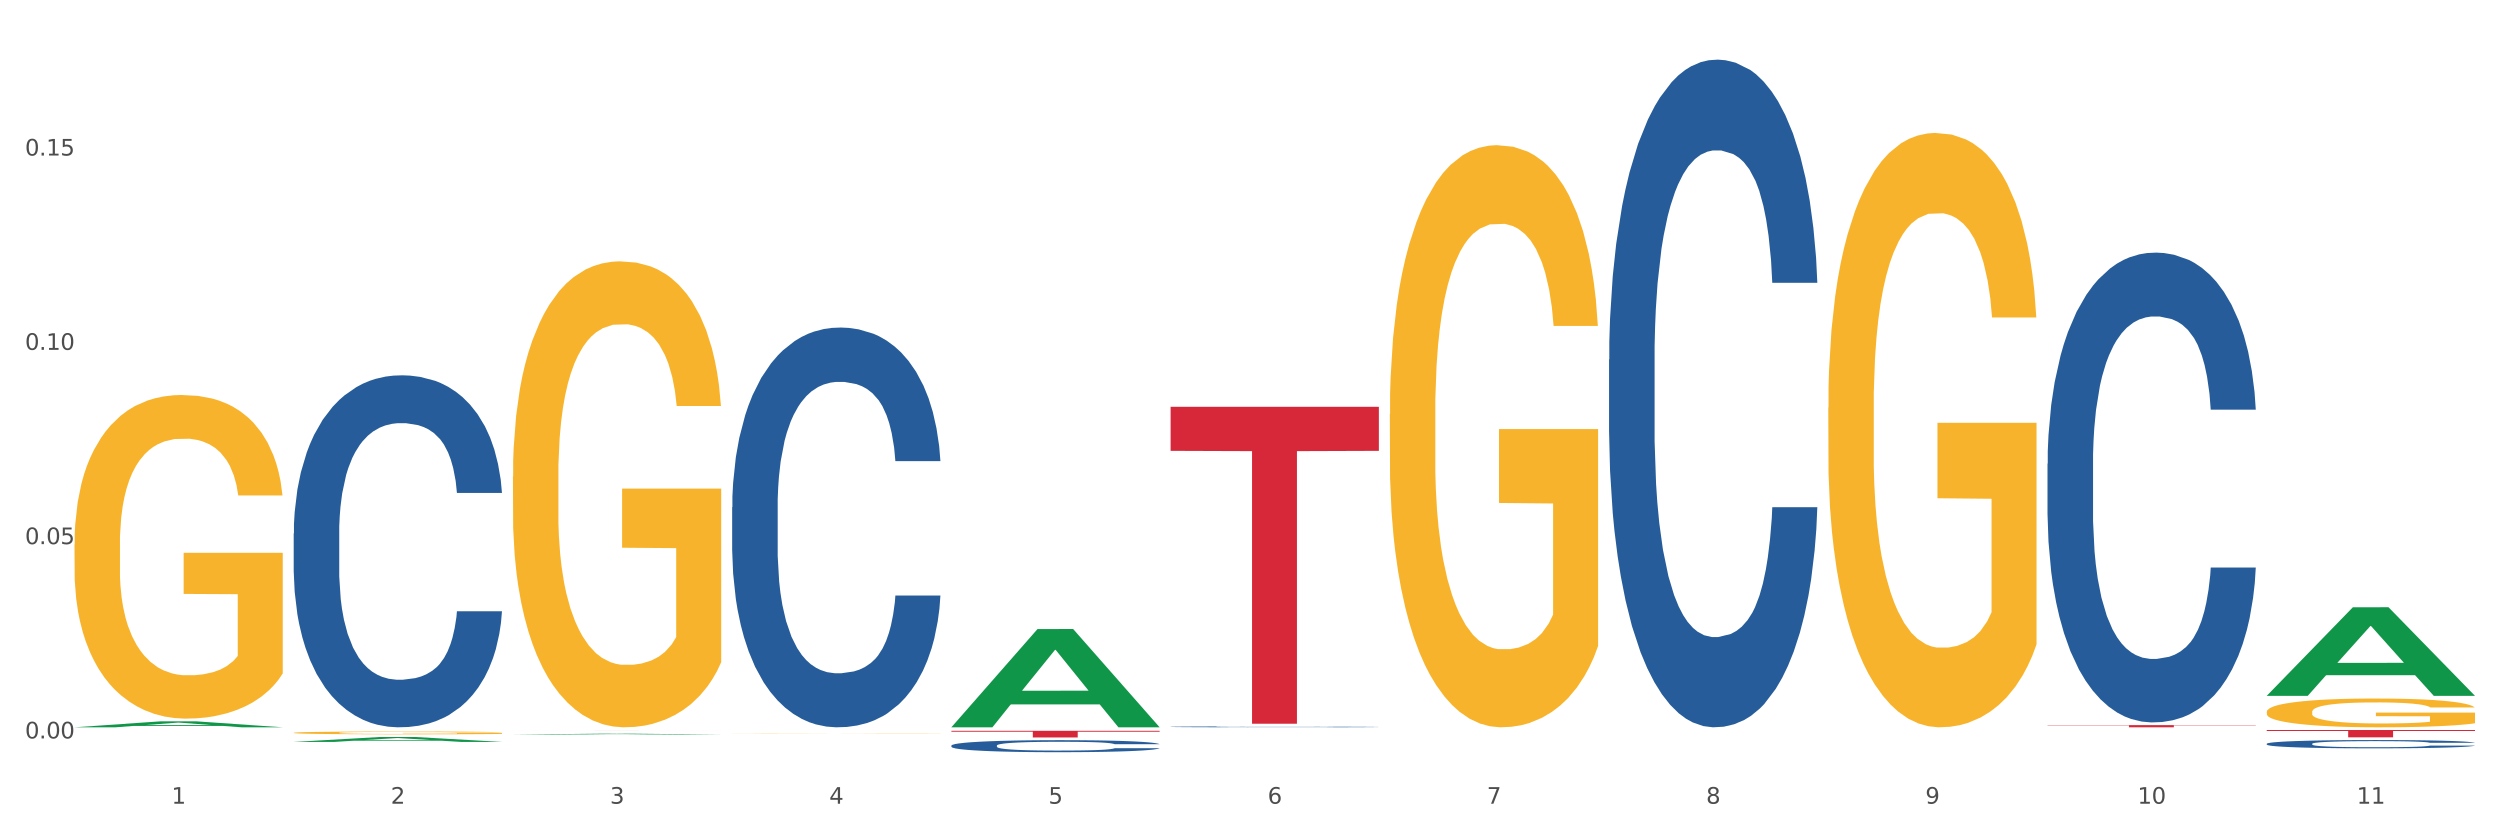 <?xml version="1.0" encoding="utf-8" standalone="no"?>
<!DOCTYPE svg PUBLIC "-//W3C//DTD SVG 1.1//EN"
  "http://www.w3.org/Graphics/SVG/1.1/DTD/svg11.dtd">
<svg xmlns:xlink="http://www.w3.org/1999/xlink" width="1080pt" height="360pt" viewBox="0 0 1080 360" xmlns="http://www.w3.org/2000/svg" version="1.1">
 <rect x="0" y="0" width="1080" height="360" fill="#333333" stroke="none"/>
 <defs>
  <style type="text/css">*{stroke-linejoin: round; stroke-linecap: butt}</style>
 </defs>
 <g id="figure_1">
  <g id="patch_1">
   <path d="M 0 360 
L 1080 360 
L 1080 0 
L 0 0 
z
" style="fill: #ffffff; stroke: #ffffff; stroke-linejoin: miter"/>
  </g>
  <g id="axes_1">
   <g id="matplotlib.axis_1">
    <g id="xtick_1">
     <g id="text_1">
      <!-- 1 -->
      <g style="fill: #4d4d4d" transform="translate(74.106 347.204) scale(0.096 -0.096)">
       <defs>
        <path id="DejaVuSans-31" d="M 794 531 
L 1825 531 
L 1825 4091 
L 703 3866 
L 703 4441 
L 1819 4666 
L 2450 4666 
L 2450 531 
L 3481 531 
L 3481 0 
L 794 0 
L 794 531 
z
" transform="scale(0.016)"/>
       </defs>
       <use xlink:href="#DejaVuSans-31"/>
      </g>
     </g>
    </g>
    <g id="xtick_2">
     <g id="text_2">
      <!-- 2 -->
      <g style="fill: #4d4d4d" transform="translate(168.812 347.204) scale(0.096 -0.096)">
       <defs>
        <path id="DejaVuSans-32" d="M 1228 531 
L 3431 531 
L 3431 0 
L 469 0 
L 469 531 
Q 828 903 1448 1529 
Q 2069 2156 2228 2338 
Q 2531 2678 2651 2914 
Q 2772 3150 2772 3378 
Q 2772 3750 2511 3984 
Q 2250 4219 1831 4219 
Q 1534 4219 1204 4116 
Q 875 4013 500 3803 
L 500 4441 
Q 881 4594 1212 4672 
Q 1544 4750 1819 4750 
Q 2544 4750 2975 4387 
Q 3406 4025 3406 3419 
Q 3406 3131 3298 2873 
Q 3191 2616 2906 2266 
Q 2828 2175 2409 1742 
Q 1991 1309 1228 531 
z
" transform="scale(0.016)"/>
       </defs>
       <use xlink:href="#DejaVuSans-32"/>
      </g>
     </g>
    </g>
    <g id="xtick_3">
     <g id="text_3">
      <!-- 3 -->
      <g style="fill: #4d4d4d" transform="translate(263.517 347.204) scale(0.096 -0.096)">
       <defs>
        <path id="DejaVuSans-33" d="M 2597 2516 
Q 3050 2419 3304 2112 
Q 3559 1806 3559 1356 
Q 3559 666 3084 287 
Q 2609 -91 1734 -91 
Q 1441 -91 1130 -33 
Q 819 25 488 141 
L 488 750 
Q 750 597 1062 519 
Q 1375 441 1716 441 
Q 2309 441 2620 675 
Q 2931 909 2931 1356 
Q 2931 1769 2642 2001 
Q 2353 2234 1838 2234 
L 1294 2234 
L 1294 2753 
L 1863 2753 
Q 2328 2753 2575 2939 
Q 2822 3125 2822 3475 
Q 2822 3834 2567 4026 
Q 2313 4219 1838 4219 
Q 1578 4219 1281 4162 
Q 984 4106 628 3988 
L 628 4550 
Q 988 4650 1302 4700 
Q 1616 4750 1894 4750 
Q 2613 4750 3031 4423 
Q 3450 4097 3450 3541 
Q 3450 3153 3228 2886 
Q 3006 2619 2597 2516 
z
" transform="scale(0.016)"/>
       </defs>
       <use xlink:href="#DejaVuSans-33"/>
      </g>
     </g>
    </g>
    <g id="xtick_4">
     <g id="text_4">
      <!-- 4 -->
      <g style="fill: #4d4d4d" transform="translate(358.223 347.204) scale(0.096 -0.096)">
       <defs>
        <path id="DejaVuSans-34" d="M 2419 4116 
L 825 1625 
L 2419 1625 
L 2419 4116 
z
M 2253 4666 
L 3047 4666 
L 3047 1625 
L 3713 1625 
L 3713 1100 
L 3047 1100 
L 3047 0 
L 2419 0 
L 2419 1100 
L 313 1100 
L 313 1709 
L 2253 4666 
z
" transform="scale(0.016)"/>
       </defs>
       <use xlink:href="#DejaVuSans-34"/>
      </g>
     </g>
    </g>
    <g id="xtick_5">
     <g id="text_5">
      <!-- 5 -->
      <g style="fill: #4d4d4d" transform="translate(452.928 347.204) scale(0.096 -0.096)">
       <defs>
        <path id="DejaVuSans-35" d="M 691 4666 
L 3169 4666 
L 3169 4134 
L 1269 4134 
L 1269 2991 
Q 1406 3038 1543 3061 
Q 1681 3084 1819 3084 
Q 2600 3084 3056 2656 
Q 3513 2228 3513 1497 
Q 3513 744 3044 326 
Q 2575 -91 1722 -91 
Q 1428 -91 1123 -41 
Q 819 9 494 109 
L 494 744 
Q 775 591 1075 516 
Q 1375 441 1709 441 
Q 2250 441 2565 725 
Q 2881 1009 2881 1497 
Q 2881 1984 2565 2268 
Q 2250 2553 1709 2553 
Q 1456 2553 1204 2497 
Q 953 2441 691 2322 
L 691 4666 
z
" transform="scale(0.016)"/>
       </defs>
       <use xlink:href="#DejaVuSans-35"/>
      </g>
     </g>
    </g>
    <g id="xtick_6">
     <g id="text_6">
      <!-- 6 -->
      <g style="fill: #4d4d4d" transform="translate(547.634 347.204) scale(0.096 -0.096)">
       <defs>
        <path id="DejaVuSans-36" d="M 2113 2584 
Q 1688 2584 1439 2293 
Q 1191 2003 1191 1497 
Q 1191 994 1439 701 
Q 1688 409 2113 409 
Q 2538 409 2786 701 
Q 3034 994 3034 1497 
Q 3034 2003 2786 2293 
Q 2538 2584 2113 2584 
z
M 3366 4563 
L 3366 3988 
Q 3128 4100 2886 4159 
Q 2644 4219 2406 4219 
Q 1781 4219 1451 3797 
Q 1122 3375 1075 2522 
Q 1259 2794 1537 2939 
Q 1816 3084 2150 3084 
Q 2853 3084 3261 2657 
Q 3669 2231 3669 1497 
Q 3669 778 3244 343 
Q 2819 -91 2113 -91 
Q 1303 -91 875 529 
Q 447 1150 447 2328 
Q 447 3434 972 4092 
Q 1497 4750 2381 4750 
Q 2619 4750 2861 4703 
Q 3103 4656 3366 4563 
z
" transform="scale(0.016)"/>
       </defs>
       <use xlink:href="#DejaVuSans-36"/>
      </g>
     </g>
    </g>
    <g id="xtick_7">
     <g id="text_7">
      <!-- 7 -->
      <g style="fill: #4d4d4d" transform="translate(642.339 347.204) scale(0.096 -0.096)">
       <defs>
        <path id="DejaVuSans-37" d="M 525 4666 
L 3525 4666 
L 3525 4397 
L 1831 0 
L 1172 0 
L 2766 4134 
L 525 4134 
L 525 4666 
z
" transform="scale(0.016)"/>
       </defs>
       <use xlink:href="#DejaVuSans-37"/>
      </g>
     </g>
    </g>
    <g id="xtick_8">
     <g id="text_8">
      <!-- 8 -->
      <g style="fill: #4d4d4d" transform="translate(737.044 347.204) scale(0.096 -0.096)">
       <defs>
        <path id="DejaVuSans-38" d="M 2034 2216 
Q 1584 2216 1326 1975 
Q 1069 1734 1069 1313 
Q 1069 891 1326 650 
Q 1584 409 2034 409 
Q 2484 409 2743 651 
Q 3003 894 3003 1313 
Q 3003 1734 2745 1975 
Q 2488 2216 2034 2216 
z
M 1403 2484 
Q 997 2584 770 2862 
Q 544 3141 544 3541 
Q 544 4100 942 4425 
Q 1341 4750 2034 4750 
Q 2731 4750 3128 4425 
Q 3525 4100 3525 3541 
Q 3525 3141 3298 2862 
Q 3072 2584 2669 2484 
Q 3125 2378 3379 2068 
Q 3634 1759 3634 1313 
Q 3634 634 3220 271 
Q 2806 -91 2034 -91 
Q 1263 -91 848 271 
Q 434 634 434 1313 
Q 434 1759 690 2068 
Q 947 2378 1403 2484 
z
M 1172 3481 
Q 1172 3119 1398 2916 
Q 1625 2713 2034 2713 
Q 2441 2713 2670 2916 
Q 2900 3119 2900 3481 
Q 2900 3844 2670 4047 
Q 2441 4250 2034 4250 
Q 1625 4250 1398 4047 
Q 1172 3844 1172 3481 
z
" transform="scale(0.016)"/>
       </defs>
       <use xlink:href="#DejaVuSans-38"/>
      </g>
     </g>
    </g>
    <g id="xtick_9">
     <g id="text_9">
      <!-- 9 -->
      <g style="fill: #4d4d4d" transform="translate(831.75 347.204) scale(0.096 -0.096)">
       <defs>
        <path id="DejaVuSans-39" d="M 703 97 
L 703 672 
Q 941 559 1184 500 
Q 1428 441 1663 441 
Q 2288 441 2617 861 
Q 2947 1281 2994 2138 
Q 2813 1869 2534 1725 
Q 2256 1581 1919 1581 
Q 1219 1581 811 2004 
Q 403 2428 403 3163 
Q 403 3881 828 4315 
Q 1253 4750 1959 4750 
Q 2769 4750 3195 4129 
Q 3622 3509 3622 2328 
Q 3622 1225 3098 567 
Q 2575 -91 1691 -91 
Q 1453 -91 1209 -44 
Q 966 3 703 97 
z
M 1959 2075 
Q 2384 2075 2632 2365 
Q 2881 2656 2881 3163 
Q 2881 3666 2632 3958 
Q 2384 4250 1959 4250 
Q 1534 4250 1286 3958 
Q 1038 3666 1038 3163 
Q 1038 2656 1286 2365 
Q 1534 2075 1959 2075 
z
" transform="scale(0.016)"/>
       </defs>
       <use xlink:href="#DejaVuSans-39"/>
      </g>
     </g>
    </g>
    <g id="xtick_10">
     <g id="text_10">
      <!-- 10 -->
      <g style="fill: #4d4d4d" transform="translate(923.401 347.204) scale(0.096 -0.096)">
       <defs>
        <path id="DejaVuSans-30" d="M 2034 4250 
Q 1547 4250 1301 3770 
Q 1056 3291 1056 2328 
Q 1056 1369 1301 889 
Q 1547 409 2034 409 
Q 2525 409 2770 889 
Q 3016 1369 3016 2328 
Q 3016 3291 2770 3770 
Q 2525 4250 2034 4250 
z
M 2034 4750 
Q 2819 4750 3233 4129 
Q 3647 3509 3647 2328 
Q 3647 1150 3233 529 
Q 2819 -91 2034 -91 
Q 1250 -91 836 529 
Q 422 1150 422 2328 
Q 422 3509 836 4129 
Q 1250 4750 2034 4750 
z
" transform="scale(0.016)"/>
       </defs>
       <use xlink:href="#DejaVuSans-31"/>
       <use xlink:href="#DejaVuSans-30" transform="translate(63.623 0)"/>
      </g>
     </g>
    </g>
    <g id="xtick_11">
     <g id="text_11">
      <!-- 11 -->
      <g style="fill: #4d4d4d" transform="translate(1018.107 347.204) scale(0.096 -0.096)">
       <use xlink:href="#DejaVuSans-31"/>
       <use xlink:href="#DejaVuSans-31" transform="translate(63.623 0)"/>
      </g>
     </g>
    </g>
    <g id="xtick_12"/>
    <g id="xtick_13"/>
    <g id="xtick_14"/>
    <g id="xtick_15"/>
    <g id="xtick_16"/>
    <g id="xtick_17"/>
    <g id="xtick_18"/>
    <g id="xtick_19"/>
    <g id="xtick_20"/>
    <g id="xtick_21"/>
   </g>
   <g id="matplotlib.axis_2">
    <g id="ytick_1">
     <g id="text_12">
      <!-- 0.00 -->
      <g style="fill: #4d4d4d" transform="translate(10.8 319.005) scale(0.096 -0.096)">
       <defs>
        <path id="DejaVuSans-2e" d="M 684 794 
L 1344 794 
L 1344 0 
L 684 0 
L 684 794 
z
" transform="scale(0.016)"/>
       </defs>
       <use xlink:href="#DejaVuSans-30"/>
       <use xlink:href="#DejaVuSans-2e" transform="translate(63.623 0)"/>
       <use xlink:href="#DejaVuSans-30" transform="translate(95.41 0)"/>
       <use xlink:href="#DejaVuSans-30" transform="translate(159.033 0)"/>
      </g>
     </g>
    </g>
    <g id="ytick_2">
     <g id="text_13">
      <!-- 0.05 -->
      <g style="fill: #4d4d4d" transform="translate(10.8 235.07) scale(0.096 -0.096)">
       <use xlink:href="#DejaVuSans-30"/>
       <use xlink:href="#DejaVuSans-2e" transform="translate(63.623 0)"/>
       <use xlink:href="#DejaVuSans-30" transform="translate(95.41 0)"/>
       <use xlink:href="#DejaVuSans-35" transform="translate(159.033 0)"/>
      </g>
     </g>
    </g>
    <g id="ytick_3">
     <g id="text_14">
      <!-- 0.10 -->
      <g style="fill: #4d4d4d" transform="translate(10.8 151.135) scale(0.096 -0.096)">
       <use xlink:href="#DejaVuSans-30"/>
       <use xlink:href="#DejaVuSans-2e" transform="translate(63.623 0)"/>
       <use xlink:href="#DejaVuSans-31" transform="translate(95.41 0)"/>
       <use xlink:href="#DejaVuSans-30" transform="translate(159.033 0)"/>
      </g>
     </g>
    </g>
    <g id="ytick_4">
     <g id="text_15">
      <!-- 0.15 -->
      <g style="fill: #4d4d4d" transform="translate(10.8 67.199) scale(0.096 -0.096)">
       <use xlink:href="#DejaVuSans-30"/>
       <use xlink:href="#DejaVuSans-2e" transform="translate(63.623 0)"/>
       <use xlink:href="#DejaVuSans-31" transform="translate(95.41 0)"/>
       <use xlink:href="#DejaVuSans-35" transform="translate(159.033 0)"/>
      </g>
     </g>
    </g>
    <g id="ytick_5"/>
    <g id="ytick_6"/>
    <g id="ytick_7"/>
    <g id="ytick_8"/>
   </g>
   <g id="PolyCollection_1">
    <path d="M 32.175 314.194 
L 32.268 314.192 
L 69.369 311.613 
L 84.766 311.611 
L 122.145 314.199 
L 104.337 314.199 
L 96.267 313.596 
L 57.96 313.596 
L 57.682 313.606 
L 49.891 314.199 
L 32.175 314.199 
L 32.175 314.194 
L 62.783 313.237 
L 91.444 313.234 
L 77.253 312.163 
L 77.067 312.158 
L 76.882 312.165 
L 62.691 313.234 
L 62.783 313.237 
L 32.175 314.194 
z
" clip-path="url(#p9d0f1f44b7)" style="fill: #109648"/>
    <path d="M 695.113 155.36 
L 695.22 155.096 
L 695.22 147.721 
L 695.539 137.711 
L 696.709 119.272 
L 698.197 105.311 
L 700.75 88.979 
L 702.132 82.13 
L 703.94 74.491 
L 707.662 62.111 
L 711.916 51.574 
L 714.894 45.779 
L 717.127 42.091 
L 722.126 35.506 
L 724.997 32.608 
L 727.975 30.238 
L 730.527 28.657 
L 734.781 26.813 
L 738.184 26.023 
L 742.119 25.759 
L 745.416 26.023 
L 749.776 27.077 
L 756.157 30.238 
L 758.603 32.081 
L 761.9 35.242 
L 765.303 39.457 
L 768.068 43.672 
L 771.258 49.73 
L 774.555 57.633 
L 777.746 67.642 
L 779.979 76.862 
L 781.787 86.608 
L 783.382 98.462 
L 784.552 111.369 
L 785.084 122.169 
L 765.622 122.169 
L 765.09 112.423 
L 764.027 101.886 
L 762.963 94.774 
L 761.793 88.979 
L 759.985 82.394 
L 758.39 78.179 
L 755.732 73.174 
L 753.286 70.013 
L 751.265 68.169 
L 748.819 66.589 
L 743.608 65.008 
L 739.886 65.008 
L 737.546 65.535 
L 734.675 66.852 
L 732.229 68.696 
L 729.357 71.857 
L 727.124 75.282 
L 724.891 79.76 
L 723.615 82.921 
L 721.7 88.716 
L 720.424 93.457 
L 718.723 101.623 
L 717.765 107.418 
L 716.064 122.433 
L 715.319 133.496 
L 715 141.135 
L 714.788 149.565 
L 714.788 190.657 
L 715.426 209.096 
L 715.958 216.999 
L 716.808 225.955 
L 718.404 237.545 
L 720.743 248.872 
L 723.189 257.038 
L 725.21 262.043 
L 727.124 265.731 
L 729.038 268.628 
L 731.378 271.262 
L 733.292 272.843 
L 736.164 274.423 
L 739.567 275.214 
L 742.225 275.214 
L 747.649 273.897 
L 750.095 272.579 
L 752.435 270.736 
L 754.987 267.838 
L 757.008 264.677 
L 758.178 262.306 
L 760.092 257.301 
L 761.581 252.033 
L 762.857 245.975 
L 763.708 240.706 
L 764.665 232.804 
L 765.409 223.848 
L 765.622 219.106 
L 785.084 219.106 
L 784.658 228.589 
L 783.914 237.809 
L 782.425 250.189 
L 781.255 257.301 
L 779.447 265.994 
L 777.533 273.37 
L 774.874 281.536 
L 772.428 287.594 
L 769.876 292.862 
L 767.111 297.604 
L 762.112 304.189 
L 760.305 306.033 
L 756.476 309.194 
L 753.498 311.038 
L 749.138 312.882 
L 744.671 313.936 
L 739.992 314.199 
L 735.845 313.672 
L 731.272 312.092 
L 728.4 310.511 
L 725.21 308.14 
L 721.488 304.453 
L 717.978 299.975 
L 714.681 294.706 
L 711.597 288.648 
L 708.726 281.799 
L 705.004 270.472 
L 702.239 259.409 
L 700.218 249.135 
L 698.836 240.443 
L 697.453 229.379 
L 696.709 221.74 
L 695.539 203.301 
L 695.113 186.179 
L 695.113 155.36 
z
" clip-path="url(#p9d0f1f44b7)" style="fill: #255c99"/>
    <path d="M 505.702 313.985 
L 505.809 313.984 
L 505.809 313.974 
L 506.128 313.961 
L 507.298 313.936 
L 508.786 313.917 
L 511.339 313.895 
L 512.721 313.886 
L 514.529 313.875 
L 518.251 313.859 
L 522.505 313.844 
L 525.483 313.837 
L 527.716 313.832 
L 532.715 313.823 
L 535.586 313.819 
L 538.564 313.816 
L 541.116 313.813 
L 545.37 313.811 
L 548.773 313.81 
L 552.708 313.81 
L 556.005 313.81 
L 560.365 313.811 
L 566.746 313.816 
L 569.192 313.818 
L 572.489 313.822 
L 575.892 313.828 
L 578.657 313.834 
L 581.847 313.842 
L 585.144 313.853 
L 588.335 313.866 
L 590.568 313.879 
L 592.376 313.892 
L 593.971 313.908 
L 595.141 313.925 
L 595.673 313.94 
L 576.211 313.94 
L 575.679 313.927 
L 574.616 313.912 
L 573.552 313.903 
L 572.382 313.895 
L 570.575 313.886 
L 568.979 313.88 
L 566.321 313.874 
L 563.875 313.869 
L 561.854 313.867 
L 559.408 313.865 
L 554.197 313.863 
L 550.475 313.863 
L 548.135 313.863 
L 545.264 313.865 
L 542.818 313.868 
L 539.946 313.872 
L 537.713 313.876 
L 535.48 313.882 
L 534.204 313.887 
L 532.289 313.895 
L 531.013 313.901 
L 529.312 313.912 
L 528.354 313.92 
L 526.653 313.94 
L 525.908 313.955 
L 525.589 313.965 
L 525.377 313.977 
L 525.377 314.032 
L 526.015 314.057 
L 526.547 314.068 
L 527.397 314.08 
L 528.993 314.096 
L 531.332 314.111 
L 533.778 314.122 
L 535.799 314.129 
L 537.713 314.134 
L 539.627 314.137 
L 541.967 314.141 
L 543.881 314.143 
L 546.753 314.145 
L 550.156 314.146 
L 552.814 314.146 
L 558.238 314.145 
L 560.684 314.143 
L 563.024 314.14 
L 565.576 314.136 
L 567.597 314.132 
L 568.767 314.129 
L 570.681 314.122 
L 572.17 314.115 
L 573.446 314.107 
L 574.297 314.1 
L 575.254 314.089 
L 575.998 314.077 
L 576.211 314.071 
L 595.673 314.071 
L 595.247 314.083 
L 594.503 314.096 
L 593.014 314.113 
L 591.844 314.122 
L 590.036 314.134 
L 588.122 314.144 
L 585.463 314.155 
L 583.017 314.163 
L 580.465 314.17 
L 577.7 314.177 
L 572.701 314.185 
L 570.894 314.188 
L 567.065 314.192 
L 564.087 314.195 
L 559.727 314.197 
L 555.26 314.199 
L 550.581 314.199 
L 546.434 314.198 
L 541.861 314.196 
L 538.989 314.194 
L 535.799 314.191 
L 532.077 314.186 
L 528.567 314.18 
L 525.27 314.173 
L 522.186 314.165 
L 519.315 314.155 
L 515.593 314.14 
L 512.828 314.125 
L 510.807 314.111 
L 509.425 314.099 
L 508.042 314.084 
L 507.298 314.074 
L 506.128 314.049 
L 505.702 314.026 
L 505.702 313.985 
z
" clip-path="url(#p9d0f1f44b7)" style="fill: #255c99"/>
    <path d="M 410.997 322.086 
L 411.103 322.081 
L 411.103 321.948 
L 411.422 321.768 
L 412.592 321.435 
L 414.081 321.183 
L 416.633 320.889 
L 418.016 320.766 
L 419.824 320.628 
L 423.546 320.405 
L 427.8 320.215 
L 430.778 320.11 
L 433.011 320.044 
L 438.009 319.925 
L 440.881 319.873 
L 443.858 319.83 
L 446.411 319.802 
L 450.665 319.768 
L 454.068 319.754 
L 458.003 319.749 
L 461.299 319.754 
L 465.66 319.773 
L 472.041 319.83 
L 474.487 319.863 
L 477.783 319.92 
L 481.186 319.996 
L 483.951 320.072 
L 487.142 320.181 
L 490.439 320.324 
L 493.629 320.504 
L 495.862 320.671 
L 497.67 320.846 
L 499.266 321.06 
L 500.435 321.293 
L 500.967 321.487 
L 481.505 321.487 
L 480.974 321.312 
L 479.91 321.122 
L 478.847 320.994 
L 477.677 320.889 
L 475.869 320.77 
L 474.274 320.694 
L 471.615 320.604 
L 469.169 320.547 
L 467.149 320.514 
L 464.703 320.485 
L 459.491 320.457 
L 455.769 320.457 
L 453.43 320.466 
L 450.558 320.49 
L 448.112 320.523 
L 445.241 320.58 
L 443.008 320.642 
L 440.774 320.723 
L 439.498 320.78 
L 437.584 320.884 
L 436.308 320.97 
L 434.606 321.117 
L 433.649 321.221 
L 431.947 321.492 
L 431.203 321.692 
L 430.884 321.829 
L 430.671 321.981 
L 430.671 322.722 
L 431.309 323.055 
L 431.841 323.197 
L 432.692 323.359 
L 434.287 323.568 
L 436.627 323.772 
L 439.073 323.919 
L 441.093 324.009 
L 443.008 324.076 
L 444.922 324.128 
L 447.262 324.175 
L 449.176 324.204 
L 452.047 324.232 
L 455.45 324.247 
L 458.109 324.247 
L 463.533 324.223 
L 465.979 324.199 
L 468.318 324.166 
L 470.871 324.114 
L 472.891 324.057 
L 474.061 324.014 
L 475.975 323.924 
L 477.464 323.829 
L 478.74 323.719 
L 479.591 323.625 
L 480.548 323.482 
L 481.293 323.321 
L 481.505 323.235 
L 500.967 323.235 
L 500.542 323.406 
L 499.797 323.572 
L 498.308 323.795 
L 497.139 323.924 
L 495.331 324.08 
L 493.416 324.213 
L 490.758 324.361 
L 488.312 324.47 
L 485.759 324.565 
L 482.994 324.65 
L 477.996 324.769 
L 476.188 324.802 
L 472.36 324.859 
L 469.382 324.893 
L 465.022 324.926 
L 460.555 324.945 
L 455.876 324.95 
L 451.728 324.94 
L 447.155 324.912 
L 444.284 324.883 
L 441.093 324.84 
L 437.371 324.774 
L 433.862 324.693 
L 430.565 324.598 
L 427.481 324.489 
L 424.609 324.365 
L 420.887 324.161 
L 418.122 323.962 
L 416.102 323.776 
L 414.719 323.62 
L 413.337 323.42 
L 412.592 323.283 
L 411.422 322.95 
L 410.997 322.641 
L 410.997 322.086 
z
" clip-path="url(#p9d0f1f44b7)" style="fill: #255c99"/>
    <path d="M 316.291 219.092 
L 316.398 218.935 
L 316.398 214.519 
L 316.717 208.525 
L 317.887 197.485 
L 319.376 189.125 
L 321.928 179.346 
L 323.31 175.246 
L 325.118 170.672 
L 328.84 163.259 
L 333.094 156.95 
L 336.072 153.48 
L 338.305 151.272 
L 343.304 147.329 
L 346.175 145.594 
L 349.153 144.174 
L 351.705 143.228 
L 355.959 142.124 
L 359.362 141.651 
L 363.297 141.493 
L 366.594 141.651 
L 370.954 142.282 
L 377.335 144.174 
L 379.781 145.278 
L 383.078 147.171 
L 386.481 149.695 
L 389.246 152.218 
L 392.436 155.846 
L 395.733 160.578 
L 398.924 166.571 
L 401.157 172.091 
L 402.965 177.927 
L 404.56 185.024 
L 405.73 192.753 
L 406.262 199.219 
L 386.8 199.219 
L 386.268 193.384 
L 385.205 187.075 
L 384.141 182.816 
L 382.971 179.346 
L 381.164 175.403 
L 379.568 172.88 
L 376.91 169.883 
L 374.464 167.99 
L 372.443 166.886 
L 369.997 165.94 
L 364.786 164.994 
L 361.064 164.994 
L 358.724 165.309 
L 355.853 166.098 
L 353.407 167.202 
L 350.535 169.095 
L 348.302 171.145 
L 346.069 173.826 
L 344.793 175.719 
L 342.878 179.189 
L 341.602 182.028 
L 339.901 186.917 
L 338.944 190.387 
L 337.242 199.377 
L 336.498 206.002 
L 336.178 210.575 
L 335.966 215.623 
L 335.966 240.227 
L 336.604 251.268 
L 337.136 255.999 
L 337.986 261.362 
L 339.582 268.302 
L 341.921 275.084 
L 344.367 279.973 
L 346.388 282.97 
L 348.302 285.178 
L 350.216 286.913 
L 352.556 288.49 
L 354.47 289.437 
L 357.342 290.383 
L 360.745 290.856 
L 363.403 290.856 
L 368.827 290.068 
L 371.273 289.279 
L 373.613 288.175 
L 376.165 286.44 
L 378.186 284.547 
L 379.356 283.128 
L 381.27 280.131 
L 382.759 276.977 
L 384.035 273.349 
L 384.886 270.194 
L 385.843 265.463 
L 386.587 260.1 
L 386.8 257.261 
L 406.262 257.261 
L 405.836 262.939 
L 405.092 268.46 
L 403.603 275.872 
L 402.433 280.131 
L 400.625 285.336 
L 398.711 289.752 
L 396.052 294.641 
L 393.606 298.269 
L 391.054 301.424 
L 388.289 304.263 
L 383.291 308.206 
L 381.483 309.31 
L 377.654 311.202 
L 374.676 312.306 
L 370.316 313.41 
L 365.849 314.041 
L 361.17 314.199 
L 357.023 313.884 
L 352.45 312.937 
L 349.578 311.991 
L 346.388 310.571 
L 342.666 308.363 
L 339.156 305.682 
L 335.859 302.528 
L 332.775 298.9 
L 329.904 294.799 
L 326.182 288.017 
L 323.417 281.393 
L 321.396 275.242 
L 320.014 270.037 
L 318.631 263.412 
L 317.887 258.838 
L 316.717 247.798 
L 316.291 237.546 
L 316.291 219.092 
z
" clip-path="url(#p9d0f1f44b7)" style="fill: #255c99"/>
    <path d="M 126.88 230.457 
L 126.987 230.318 
L 126.987 226.429 
L 127.306 221.152 
L 128.476 211.431 
L 129.965 204.07 
L 132.517 195.46 
L 133.899 191.849 
L 135.707 187.822 
L 139.43 181.295 
L 143.683 175.74 
L 146.661 172.684 
L 148.894 170.74 
L 153.893 167.268 
L 156.764 165.741 
L 159.742 164.491 
L 162.294 163.657 
L 166.548 162.685 
L 169.951 162.269 
L 173.886 162.13 
L 177.183 162.269 
L 181.543 162.824 
L 187.924 164.491 
L 190.37 165.463 
L 193.667 167.129 
L 197.07 169.351 
L 199.835 171.573 
L 203.025 174.768 
L 206.322 178.934 
L 209.513 184.211 
L 211.746 189.072 
L 213.554 194.21 
L 215.149 200.46 
L 216.319 207.264 
L 216.851 212.958 
L 197.389 212.958 
L 196.857 207.82 
L 195.794 202.265 
L 194.73 198.515 
L 193.561 195.46 
L 191.753 191.988 
L 190.157 189.766 
L 187.499 187.127 
L 185.053 185.461 
L 183.032 184.489 
L 180.586 183.656 
L 175.375 182.822 
L 171.653 182.822 
L 169.313 183.1 
L 166.442 183.794 
L 163.996 184.767 
L 161.124 186.433 
L 158.891 188.238 
L 156.658 190.599 
L 155.382 192.266 
L 153.467 195.321 
L 152.191 197.821 
L 150.49 202.126 
L 149.533 205.181 
L 147.831 213.097 
L 147.087 218.93 
L 146.768 222.957 
L 146.555 227.402 
L 146.555 249.066 
L 147.193 258.787 
L 147.725 262.954 
L 148.575 267.676 
L 150.171 273.786 
L 152.51 279.758 
L 154.956 284.063 
L 156.977 286.702 
L 158.891 288.646 
L 160.805 290.173 
L 163.145 291.562 
L 165.059 292.395 
L 167.931 293.229 
L 171.334 293.645 
L 173.993 293.645 
L 179.416 292.951 
L 181.862 292.257 
L 184.202 291.284 
L 186.754 289.757 
L 188.775 288.09 
L 189.945 286.84 
L 191.859 284.202 
L 193.348 281.424 
L 194.624 278.23 
L 195.475 275.453 
L 196.432 271.286 
L 197.176 266.565 
L 197.389 264.065 
L 216.851 264.065 
L 216.425 269.064 
L 215.681 273.925 
L 214.192 280.452 
L 213.022 284.202 
L 211.214 288.785 
L 209.3 292.673 
L 206.641 296.978 
L 204.195 300.173 
L 201.643 302.95 
L 198.878 305.45 
L 193.88 308.922 
L 192.072 309.894 
L 188.243 311.56 
L 185.265 312.532 
L 180.905 313.505 
L 176.439 314.06 
L 171.759 314.199 
L 167.612 313.921 
L 163.039 313.088 
L 160.167 312.255 
L 156.977 311.005 
L 153.255 309.061 
L 149.745 306.7 
L 146.448 303.922 
L 143.364 300.728 
L 140.493 297.117 
L 136.771 291.146 
L 134.006 285.313 
L 131.985 279.897 
L 130.603 275.314 
L 129.22 269.481 
L 128.476 265.454 
L 127.306 255.732 
L 126.88 246.705 
L 126.88 230.457 
z
" clip-path="url(#p9d0f1f44b7)" style="fill: #255c99"/>
    <path d="M 221.586 315.772 
L 311.556 315.772 
L 311.556 315.775 
L 276.165 315.775 
L 276.165 315.795 
L 256.764 315.795 
L 256.764 315.775 
L 221.586 315.775 
L 221.586 315.772 
L 221.586 315.772 
z
" clip-path="url(#p9d0f1f44b7)" style="fill: #d62839"/>
    <path d="M 32.175 235.245 
L 32.281 235.117 
L 32.281 230.52 
L 32.494 226.562 
L 33.556 216.986 
L 35.149 209.069 
L 36.318 204.855 
L 37.486 201.408 
L 38.867 197.96 
L 40.567 194.385 
L 43.647 189.15 
L 45.559 186.468 
L 47.896 183.659 
L 52.145 179.573 
L 55.225 177.275 
L 58.412 175.359 
L 63.617 173.061 
L 67.016 172.04 
L 70.627 171.273 
L 74.983 170.763 
L 78.275 170.635 
L 85.499 171.018 
L 91.659 172.167 
L 94.634 173.061 
L 98.458 174.593 
L 100.476 175.615 
L 103.769 177.658 
L 107.168 180.339 
L 109.505 182.638 
L 113.01 186.979 
L 115.666 191.32 
L 118.109 196.683 
L 119.383 200.386 
L 120.339 203.834 
L 121.189 207.792 
L 122.039 214.049 
L 102.919 214.049 
L 102.175 209.58 
L 101.007 205.366 
L 99.307 201.28 
L 97.82 198.726 
L 95.271 195.534 
L 92.934 193.491 
L 90.491 191.959 
L 87.517 190.682 
L 85.18 190.043 
L 81.887 189.533 
L 75.407 189.66 
L 71.052 190.682 
L 68.078 191.959 
L 66.166 193.108 
L 64.467 194.385 
L 62.555 196.172 
L 60.324 198.854 
L 58.731 201.28 
L 57.137 204.344 
L 55.863 207.409 
L 54.694 210.984 
L 53.738 214.815 
L 52.995 218.773 
L 52.357 223.625 
L 51.826 231.67 
L 51.826 249.163 
L 52.039 253.121 
L 52.57 258.356 
L 53.207 262.315 
L 54.269 267.039 
L 55.225 270.231 
L 57.031 274.828 
L 59.049 278.659 
L 60.643 281.085 
L 62.236 283.128 
L 64.998 285.937 
L 68.078 288.235 
L 70.734 289.64 
L 74.345 290.916 
L 76.788 291.427 
L 78.913 291.683 
L 84.118 291.683 
L 87.835 291.3 
L 91.978 290.406 
L 95.165 289.257 
L 97.82 287.852 
L 100.795 285.554 
L 102.707 283.383 
L 102.707 256.696 
L 79.338 256.569 
L 79.338 238.82 
L 122.145 238.82 
L 122.145 290.916 
L 120.339 293.598 
L 118.321 296.024 
L 116.197 298.195 
L 113.01 300.876 
L 109.186 303.43 
L 105.787 305.217 
L 102.175 306.75 
L 97.927 308.154 
L 92.403 309.431 
L 89.004 309.942 
L 84.755 310.325 
L 79.763 310.453 
L 75.407 310.197 
L 71.159 309.559 
L 66.697 308.41 
L 62.342 306.75 
L 59.049 305.09 
L 55.756 303.047 
L 52.251 300.365 
L 49.489 297.812 
L 47.365 295.513 
L 45.028 292.576 
L 42.479 288.746 
L 40.567 285.298 
L 38.867 281.723 
L 37.061 277.126 
L 35.787 273.168 
L 34.512 268.188 
L 33.768 264.485 
L 32.919 258.739 
L 32.281 250.695 
L 32.175 235.245 
z
" clip-path="url(#p9d0f1f44b7)" style="fill: #f7b32b"/>
    <path d="M 410.997 315.717 
L 500.967 315.717 
L 500.967 316.116 
L 465.576 316.119 
L 465.576 318.591 
L 446.175 318.591 
L 446.175 316.119 
L 410.997 316.116 
L 410.997 315.719 
L 410.997 315.717 
z
" clip-path="url(#p9d0f1f44b7)" style="fill: #d62839"/>
    <path d="M 505.702 175.74 
L 595.673 175.74 
L 595.673 194.766 
L 560.281 194.895 
L 560.281 312.651 
L 540.88 312.651 
L 540.88 194.895 
L 505.702 194.766 
L 505.702 175.869 
L 505.702 175.74 
z
" clip-path="url(#p9d0f1f44b7)" style="fill: #d62839"/>
    <path d="M 884.524 313.254 
L 974.495 313.254 
L 974.495 313.385 
L 939.103 313.386 
L 939.103 314.199 
L 919.702 314.199 
L 919.702 313.386 
L 884.524 313.385 
L 884.524 313.255 
L 884.524 313.254 
z
" clip-path="url(#p9d0f1f44b7)" style="fill: #d62839"/>
    <path d="M 979.23 315.357 
L 1069.2 315.357 
L 1069.2 315.799 
L 1033.809 315.802 
L 1033.809 318.536 
L 1014.408 318.536 
L 1014.408 315.802 
L 979.23 315.799 
L 979.23 315.36 
L 979.23 315.357 
z
" clip-path="url(#p9d0f1f44b7)" style="fill: #d62839"/>
    <path d="M 979.23 321.307 
L 979.336 321.303 
L 979.336 321.211 
L 979.655 321.087 
L 980.825 320.857 
L 982.314 320.684 
L 984.866 320.481 
L 986.249 320.395 
L 988.057 320.3 
L 991.779 320.146 
L 996.033 320.015 
L 999.01 319.943 
L 1001.244 319.897 
L 1006.242 319.815 
L 1009.114 319.779 
L 1012.091 319.75 
L 1014.644 319.73 
L 1018.898 319.707 
L 1022.301 319.697 
L 1026.236 319.694 
L 1029.532 319.697 
L 1033.893 319.71 
L 1040.273 319.75 
L 1042.719 319.773 
L 1046.016 319.812 
L 1049.419 319.864 
L 1052.184 319.917 
L 1055.375 319.992 
L 1058.672 320.091 
L 1061.862 320.215 
L 1064.095 320.33 
L 1065.903 320.451 
L 1067.498 320.599 
L 1068.668 320.759 
L 1069.2 320.894 
L 1049.738 320.894 
L 1049.207 320.772 
L 1048.143 320.641 
L 1047.08 320.553 
L 1045.91 320.481 
L 1044.102 320.399 
L 1042.507 320.346 
L 1039.848 320.284 
L 1037.402 320.245 
L 1035.381 320.222 
L 1032.935 320.202 
L 1027.724 320.182 
L 1024.002 320.182 
L 1021.663 320.189 
L 1018.791 320.205 
L 1016.345 320.228 
L 1013.474 320.268 
L 1011.24 320.31 
L 1009.007 320.366 
L 1007.731 320.405 
L 1005.817 320.477 
L 1004.541 320.536 
L 1002.839 320.638 
L 1001.882 320.71 
L 1000.18 320.897 
L 999.436 321.034 
L 999.117 321.13 
L 998.904 321.234 
L 998.904 321.746 
L 999.542 321.975 
L 1000.074 322.073 
L 1000.925 322.185 
L 1002.52 322.329 
L 1004.86 322.47 
L 1007.306 322.572 
L 1009.326 322.634 
L 1011.24 322.68 
L 1013.155 322.716 
L 1015.494 322.749 
L 1017.409 322.768 
L 1020.28 322.788 
L 1023.683 322.798 
L 1026.342 322.798 
L 1031.766 322.781 
L 1034.212 322.765 
L 1036.551 322.742 
L 1039.104 322.706 
L 1041.124 322.667 
L 1042.294 322.637 
L 1044.208 322.575 
L 1045.697 322.509 
L 1046.973 322.434 
L 1047.824 322.368 
L 1048.781 322.27 
L 1049.526 322.159 
L 1049.738 322.1 
L 1069.2 322.1 
L 1068.775 322.218 
L 1068.03 322.332 
L 1066.541 322.486 
L 1065.371 322.575 
L 1063.564 322.683 
L 1061.649 322.775 
L 1058.991 322.876 
L 1056.545 322.952 
L 1053.992 323.017 
L 1051.227 323.076 
L 1046.229 323.158 
L 1044.421 323.181 
L 1040.592 323.221 
L 1037.615 323.244 
L 1033.254 323.267 
L 1028.788 323.28 
L 1024.109 323.283 
L 1019.961 323.276 
L 1015.388 323.257 
L 1012.517 323.237 
L 1009.326 323.208 
L 1005.604 323.162 
L 1002.095 323.106 
L 998.798 323.04 
L 995.714 322.965 
L 992.842 322.88 
L 989.12 322.739 
L 986.355 322.601 
L 984.334 322.473 
L 982.952 322.365 
L 981.569 322.228 
L 980.825 322.132 
L 979.655 321.903 
L 979.23 321.69 
L 979.23 321.307 
z
" clip-path="url(#p9d0f1f44b7)" style="fill: #255c99"/>
    <path d="M 884.524 200.324 
L 884.631 200.138 
L 884.631 194.948 
L 884.95 187.905 
L 886.12 174.93 
L 887.608 165.106 
L 890.161 153.613 
L 891.543 148.794 
L 893.351 143.418 
L 897.073 134.707 
L 901.327 127.292 
L 904.305 123.214 
L 906.538 120.619 
L 911.537 115.985 
L 914.408 113.946 
L 917.386 112.278 
L 919.938 111.166 
L 924.192 109.869 
L 927.595 109.312 
L 931.53 109.127 
L 934.827 109.312 
L 939.187 110.054 
L 945.568 112.278 
L 948.014 113.576 
L 951.311 115.8 
L 954.714 118.766 
L 957.479 121.731 
L 960.669 125.995 
L 963.966 131.556 
L 967.157 138.599 
L 969.39 145.087 
L 971.198 151.945 
L 972.793 160.286 
L 973.963 169.369 
L 974.495 176.968 
L 955.033 176.968 
L 954.501 170.11 
L 953.438 162.696 
L 952.374 157.691 
L 951.204 153.613 
L 949.396 148.979 
L 947.801 146.014 
L 945.143 142.492 
L 942.697 140.267 
L 940.676 138.97 
L 938.23 137.858 
L 933.019 136.746 
L 929.297 136.746 
L 926.957 137.116 
L 924.086 138.043 
L 921.64 139.341 
L 918.768 141.565 
L 916.535 143.975 
L 914.302 147.126 
L 913.026 149.35 
L 911.111 153.428 
L 909.835 156.764 
L 908.134 162.51 
L 907.176 166.588 
L 905.475 177.154 
L 904.73 184.939 
L 904.411 190.314 
L 904.199 196.246 
L 904.199 225.162 
L 904.837 238.137 
L 905.368 243.698 
L 906.219 250 
L 907.814 258.156 
L 910.154 266.126 
L 912.6 271.872 
L 914.621 275.394 
L 916.535 277.989 
L 918.449 280.028 
L 920.789 281.882 
L 922.703 282.994 
L 925.575 284.106 
L 928.978 284.662 
L 931.636 284.662 
L 937.06 283.735 
L 939.506 282.808 
L 941.846 281.511 
L 944.398 279.472 
L 946.419 277.248 
L 947.589 275.579 
L 949.503 272.058 
L 950.992 268.35 
L 952.268 264.087 
L 953.119 260.38 
L 954.076 254.819 
L 954.82 248.517 
L 955.033 245.181 
L 974.495 245.181 
L 974.069 251.854 
L 973.325 258.341 
L 971.836 267.053 
L 970.666 272.058 
L 968.858 278.175 
L 966.944 283.365 
L 964.285 289.111 
L 961.839 293.374 
L 959.287 297.081 
L 956.522 300.418 
L 951.523 305.052 
L 949.715 306.349 
L 945.887 308.573 
L 942.909 309.871 
L 938.549 311.168 
L 934.082 311.91 
L 929.403 312.095 
L 925.256 311.725 
L 920.683 310.612 
L 917.811 309.5 
L 914.621 307.832 
L 910.899 305.237 
L 907.389 302.086 
L 904.092 298.379 
L 901.008 294.115 
L 898.137 289.296 
L 894.415 281.326 
L 891.65 273.541 
L 889.629 266.312 
L 888.246 260.195 
L 886.864 252.41 
L 886.12 247.034 
L 884.95 234.059 
L 884.524 222.011 
L 884.524 200.324 
z
" clip-path="url(#p9d0f1f44b7)" style="fill: #255c99"/>
    <path d="M 979.23 307.512 
L 979.336 307.501 
L 979.336 307.092 
L 979.548 306.74 
L 980.611 305.889 
L 982.204 305.185 
L 983.372 304.811 
L 984.541 304.504 
L 985.922 304.197 
L 987.621 303.88 
L 990.702 303.414 
L 992.614 303.176 
L 994.951 302.926 
L 999.2 302.563 
L 1002.28 302.358 
L 1005.467 302.188 
L 1010.672 301.984 
L 1014.071 301.893 
L 1017.682 301.825 
L 1022.037 301.779 
L 1025.33 301.768 
L 1032.553 301.802 
L 1038.714 301.904 
L 1041.688 301.984 
L 1045.512 302.12 
L 1047.531 302.211 
L 1050.824 302.392 
L 1054.223 302.631 
L 1056.56 302.835 
L 1060.065 303.221 
L 1062.72 303.607 
L 1065.164 304.084 
L 1066.438 304.413 
L 1067.394 304.72 
L 1068.244 305.072 
L 1069.094 305.628 
L 1049.974 305.628 
L 1049.23 305.231 
L 1048.062 304.856 
L 1046.362 304.493 
L 1044.875 304.266 
L 1042.326 303.982 
L 1039.989 303.8 
L 1037.546 303.664 
L 1034.572 303.55 
L 1032.235 303.494 
L 1028.942 303.448 
L 1022.462 303.46 
L 1018.107 303.55 
L 1015.133 303.664 
L 1013.221 303.766 
L 1011.521 303.88 
L 1009.609 304.039 
L 1007.379 304.277 
L 1005.785 304.493 
L 1004.192 304.765 
L 1002.917 305.038 
L 1001.749 305.355 
L 1000.793 305.696 
L 1000.049 306.048 
L 999.412 306.479 
L 998.881 307.195 
L 998.881 308.75 
L 999.093 309.102 
L 999.624 309.567 
L 1000.262 309.919 
L 1001.324 310.339 
L 1002.28 310.623 
L 1004.086 311.032 
L 1006.104 311.372 
L 1007.697 311.588 
L 1009.291 311.77 
L 1012.052 312.019 
L 1015.133 312.224 
L 1017.788 312.349 
L 1021.4 312.462 
L 1023.843 312.507 
L 1025.968 312.53 
L 1031.172 312.53 
L 1034.89 312.496 
L 1039.033 312.417 
L 1042.22 312.314 
L 1044.875 312.19 
L 1047.849 311.985 
L 1049.761 311.792 
L 1049.761 309.42 
L 1026.392 309.408 
L 1026.392 307.83 
L 1069.2 307.83 
L 1069.2 312.462 
L 1067.394 312.7 
L 1065.376 312.916 
L 1063.252 313.109 
L 1060.065 313.348 
L 1056.241 313.575 
L 1052.842 313.734 
L 1049.23 313.87 
L 1044.981 313.995 
L 1039.458 314.108 
L 1036.059 314.154 
L 1031.81 314.188 
L 1026.817 314.199 
L 1022.462 314.176 
L 1018.213 314.12 
L 1013.752 314.017 
L 1009.397 313.87 
L 1006.104 313.722 
L 1002.811 313.541 
L 999.306 313.302 
L 996.544 313.075 
L 994.42 312.871 
L 992.083 312.61 
L 989.533 312.269 
L 987.621 311.963 
L 985.922 311.645 
L 984.116 311.236 
L 982.841 310.884 
L 981.567 310.441 
L 980.823 310.112 
L 979.973 309.601 
L 979.336 308.886 
L 979.23 307.512 
z
" clip-path="url(#p9d0f1f44b7)" style="fill: #f7b32b"/>
    <path d="M 789.819 176.081 
L 789.925 175.846 
L 789.925 167.404 
L 790.138 160.135 
L 791.2 142.548 
L 792.793 128.009 
L 793.962 120.27 
L 795.13 113.939 
L 796.511 107.608 
L 798.21 101.042 
L 801.291 91.427 
L 803.203 86.503 
L 805.54 81.344 
L 809.789 73.84 
L 812.869 69.619 
L 816.056 66.102 
L 821.261 61.881 
L 824.66 60.005 
L 828.271 58.598 
L 832.626 57.66 
L 835.919 57.425 
L 843.142 58.129 
L 849.303 60.239 
L 852.277 61.881 
L 856.101 64.695 
L 858.12 66.571 
L 861.413 70.323 
L 864.812 75.247 
L 867.149 79.468 
L 870.654 87.441 
L 873.309 95.414 
L 875.753 105.263 
L 877.027 112.063 
L 877.983 118.395 
L 878.833 125.664 
L 879.683 137.154 
L 860.563 137.154 
L 859.819 128.947 
L 858.651 121.208 
L 856.951 113.705 
L 855.464 109.015 
L 852.915 103.152 
L 850.578 99.4 
L 848.135 96.586 
L 845.161 94.241 
L 842.824 93.069 
L 839.531 92.131 
L 833.051 92.365 
L 828.696 94.241 
L 825.722 96.586 
L 823.81 98.697 
L 822.11 101.042 
L 820.198 104.325 
L 817.968 109.249 
L 816.374 113.705 
L 814.781 119.333 
L 813.506 124.96 
L 812.338 131.526 
L 811.382 138.561 
L 810.638 145.831 
L 810.001 154.741 
L 809.47 169.515 
L 809.47 201.641 
L 809.682 208.91 
L 810.213 218.524 
L 810.851 225.794 
L 811.913 234.47 
L 812.869 240.333 
L 814.675 248.775 
L 816.693 255.809 
L 818.286 260.265 
L 819.88 264.017 
L 822.641 269.176 
L 825.722 273.397 
L 828.377 275.976 
L 831.989 278.321 
L 834.432 279.259 
L 836.557 279.728 
L 841.761 279.728 
L 845.479 279.025 
L 849.622 277.383 
L 852.809 275.273 
L 855.464 272.693 
L 858.438 268.472 
L 860.35 264.486 
L 860.35 215.476 
L 836.981 215.242 
L 836.981 182.647 
L 879.789 182.647 
L 879.789 278.321 
L 877.983 283.245 
L 875.965 287.701 
L 873.841 291.687 
L 870.654 296.612 
L 866.83 301.302 
L 863.431 304.585 
L 859.819 307.399 
L 855.57 309.978 
L 850.047 312.323 
L 846.648 313.261 
L 842.399 313.965 
L 837.406 314.199 
L 833.051 313.73 
L 828.802 312.558 
L 824.341 310.447 
L 819.986 307.399 
L 816.693 304.35 
L 813.4 300.598 
L 809.895 295.674 
L 807.133 290.984 
L 805.009 286.763 
L 802.672 281.37 
L 800.122 274.335 
L 798.21 268.003 
L 796.511 261.437 
L 794.705 252.995 
L 793.43 245.726 
L 792.156 236.581 
L 791.412 229.78 
L 790.562 219.228 
L 789.925 204.455 
L 789.819 176.081 
z
" clip-path="url(#p9d0f1f44b7)" style="fill: #f7b32b"/>
    <path d="M 600.408 178.92 
L 600.514 178.691 
L 600.514 170.422 
L 600.727 163.302 
L 601.789 146.077 
L 603.382 131.837 
L 604.551 124.258 
L 605.719 118.056 
L 607.1 111.855 
L 608.799 105.424 
L 611.88 96.008 
L 613.792 91.184 
L 616.129 86.132 
L 620.378 78.782 
L 623.458 74.648 
L 626.645 71.203 
L 631.85 67.069 
L 635.249 65.231 
L 638.86 63.853 
L 643.215 62.934 
L 646.508 62.705 
L 653.731 63.394 
L 659.892 65.461 
L 662.867 67.069 
L 666.691 69.825 
L 668.709 71.662 
L 672.002 75.337 
L 675.401 80.16 
L 677.738 84.294 
L 681.243 92.103 
L 683.899 99.912 
L 686.342 109.558 
L 687.616 116.219 
L 688.572 122.42 
L 689.422 129.54 
L 690.272 140.794 
L 671.152 140.794 
L 670.408 132.756 
L 669.24 125.176 
L 667.54 117.827 
L 666.053 113.233 
L 663.504 107.491 
L 661.167 103.817 
L 658.724 101.06 
L 655.75 98.764 
L 653.413 97.615 
L 650.12 96.697 
L 643.64 96.926 
L 639.285 98.764 
L 636.311 101.06 
L 634.399 103.128 
L 632.699 105.424 
L 630.787 108.64 
L 628.557 113.463 
L 626.963 117.827 
L 625.37 123.339 
L 624.095 128.851 
L 622.927 135.282 
L 621.971 142.172 
L 621.227 149.292 
L 620.59 158.02 
L 620.059 172.489 
L 620.059 203.955 
L 620.271 211.075 
L 620.803 220.492 
L 621.44 227.611 
L 622.502 236.109 
L 623.458 241.851 
L 625.264 250.12 
L 627.282 257.01 
L 628.875 261.374 
L 630.469 265.049 
L 633.231 270.101 
L 636.311 274.236 
L 638.967 276.762 
L 642.578 279.059 
L 645.021 279.977 
L 647.146 280.437 
L 652.351 280.437 
L 656.068 279.748 
L 660.211 278.14 
L 663.398 276.073 
L 666.053 273.547 
L 669.027 269.412 
L 670.939 265.508 
L 670.939 217.506 
L 647.571 217.276 
L 647.571 185.351 
L 690.378 185.351 
L 690.378 279.059 
L 688.572 283.882 
L 686.554 288.246 
L 684.43 292.15 
L 681.243 296.973 
L 677.419 301.567 
L 674.02 304.782 
L 670.408 307.538 
L 666.159 310.065 
L 660.636 312.362 
L 657.237 313.28 
L 652.988 313.969 
L 647.995 314.199 
L 643.64 313.74 
L 639.391 312.591 
L 634.93 310.524 
L 630.575 307.538 
L 627.282 304.553 
L 623.989 300.878 
L 620.484 296.055 
L 617.722 291.461 
L 615.598 287.327 
L 613.261 282.044 
L 610.711 275.154 
L 608.799 268.953 
L 607.1 262.522 
L 605.294 254.254 
L 604.019 247.134 
L 602.745 238.177 
L 602.001 231.516 
L 601.151 221.181 
L 600.514 206.711 
L 600.408 178.92 
z
" clip-path="url(#p9d0f1f44b7)" style="fill: #f7b32b"/>
    <path d="M 316.291 316.695 
L 316.398 316.695 
L 316.398 316.692 
L 316.61 316.69 
L 317.672 316.684 
L 319.266 316.679 
L 320.434 316.677 
L 321.603 316.675 
L 322.983 316.673 
L 324.683 316.671 
L 327.763 316.668 
L 329.675 316.666 
L 332.012 316.664 
L 336.261 316.662 
L 339.342 316.661 
L 342.528 316.66 
L 347.733 316.658 
L 351.132 316.658 
L 354.744 316.657 
L 359.099 316.657 
L 362.392 316.657 
L 369.615 316.657 
L 375.776 316.658 
L 378.75 316.658 
L 382.574 316.659 
L 384.592 316.66 
L 387.885 316.661 
L 391.284 316.662 
L 393.621 316.664 
L 397.127 316.666 
L 399.782 316.669 
L 402.225 316.672 
L 403.5 316.674 
L 404.456 316.676 
L 405.306 316.679 
L 406.155 316.682 
L 387.035 316.682 
L 386.292 316.68 
L 385.123 316.677 
L 383.424 316.675 
L 381.937 316.673 
L 379.387 316.671 
L 377.051 316.67 
L 374.607 316.669 
L 371.633 316.669 
L 369.296 316.668 
L 366.003 316.668 
L 359.524 316.668 
L 355.169 316.669 
L 352.195 316.669 
L 350.283 316.67 
L 348.583 316.671 
L 346.671 316.672 
L 344.44 316.673 
L 342.847 316.675 
L 341.254 316.677 
L 339.979 316.678 
L 338.811 316.681 
L 337.855 316.683 
L 337.111 316.685 
L 336.474 316.688 
L 335.943 316.693 
L 335.943 316.703 
L 336.155 316.705 
L 336.686 316.708 
L 337.323 316.711 
L 338.386 316.713 
L 339.342 316.715 
L 341.147 316.718 
L 343.166 316.72 
L 344.759 316.722 
L 346.352 316.723 
L 349.114 316.725 
L 352.195 316.726 
L 354.85 316.727 
L 358.462 316.728 
L 360.905 316.728 
L 363.029 316.728 
L 368.234 316.728 
L 371.952 316.728 
L 376.095 316.727 
L 379.281 316.727 
L 381.937 316.726 
L 384.911 316.724 
L 386.823 316.723 
L 386.823 316.707 
L 363.454 316.707 
L 363.454 316.697 
L 406.262 316.697 
L 406.262 316.728 
L 404.456 316.729 
L 402.438 316.731 
L 400.313 316.732 
L 397.127 316.733 
L 393.303 316.735 
L 389.903 316.736 
L 386.292 316.737 
L 382.043 316.738 
L 376.519 316.738 
L 373.12 316.739 
L 368.871 316.739 
L 363.879 316.739 
L 359.524 316.739 
L 355.275 316.739 
L 350.814 316.738 
L 346.459 316.737 
L 343.166 316.736 
L 339.873 316.735 
L 336.367 316.733 
L 333.606 316.732 
L 331.481 316.73 
L 329.144 316.729 
L 326.595 316.726 
L 324.683 316.724 
L 322.983 316.722 
L 321.178 316.719 
L 319.903 316.717 
L 318.628 316.714 
L 317.885 316.712 
L 317.035 316.709 
L 316.398 316.704 
L 316.291 316.695 
z
" clip-path="url(#p9d0f1f44b7)" style="fill: #f7b32b"/>
    <path d="M 221.586 205.914 
L 221.692 205.73 
L 221.692 199.112 
L 221.905 193.413 
L 222.967 179.624 
L 224.56 168.226 
L 225.729 162.159 
L 226.897 157.195 
L 228.278 152.231 
L 229.978 147.084 
L 233.058 139.546 
L 234.97 135.685 
L 237.307 131.641 
L 241.556 125.758 
L 244.636 122.449 
L 247.823 119.691 
L 253.028 116.382 
L 256.427 114.911 
L 260.038 113.808 
L 264.394 113.072 
L 267.686 112.889 
L 274.91 113.44 
L 281.07 115.095 
L 284.045 116.382 
L 287.869 118.588 
L 289.887 120.059 
L 293.18 123 
L 296.579 126.861 
L 298.916 130.17 
L 302.421 136.421 
L 305.077 142.671 
L 307.52 150.393 
L 308.794 155.724 
L 309.75 160.688 
L 310.6 166.387 
L 311.45 175.396 
L 292.33 175.396 
L 291.586 168.961 
L 290.418 162.894 
L 288.718 157.011 
L 287.231 153.334 
L 284.682 148.738 
L 282.345 145.797 
L 279.902 143.591 
L 276.928 141.752 
L 274.591 140.833 
L 271.298 140.098 
L 264.818 140.281 
L 260.463 141.752 
L 257.489 143.591 
L 255.577 145.245 
L 253.878 147.084 
L 251.966 149.658 
L 249.735 153.518 
L 248.142 157.011 
L 246.548 161.424 
L 245.274 165.836 
L 244.105 170.984 
L 243.149 176.499 
L 242.406 182.198 
L 241.768 189.184 
L 241.237 200.767 
L 241.237 225.953 
L 241.45 231.653 
L 241.981 239.19 
L 242.618 244.889 
L 243.68 251.692 
L 244.636 256.288 
L 246.442 262.906 
L 248.46 268.422 
L 250.054 271.915 
L 251.647 274.856 
L 254.409 278.901 
L 257.489 282.21 
L 260.145 284.232 
L 263.756 286.071 
L 266.199 286.806 
L 268.324 287.174 
L 273.529 287.174 
L 277.246 286.622 
L 281.389 285.335 
L 284.576 283.681 
L 287.231 281.658 
L 290.206 278.349 
L 292.118 275.224 
L 292.118 236.8 
L 268.749 236.616 
L 268.749 211.062 
L 311.556 211.062 
L 311.556 286.071 
L 309.75 289.931 
L 307.732 293.425 
L 305.608 296.55 
L 302.421 300.411 
L 298.597 304.088 
L 295.198 306.661 
L 291.586 308.867 
L 287.338 310.89 
L 281.814 312.728 
L 278.415 313.464 
L 274.166 314.015 
L 269.174 314.199 
L 264.818 313.831 
L 260.57 312.912 
L 256.108 311.257 
L 251.753 308.867 
L 248.46 306.478 
L 245.167 303.536 
L 241.662 299.675 
L 238.9 295.998 
L 236.776 292.689 
L 234.439 288.461 
L 231.89 282.945 
L 229.978 277.982 
L 228.278 272.834 
L 226.472 266.215 
L 225.198 260.516 
L 223.923 253.346 
L 223.179 248.015 
L 222.33 239.742 
L 221.692 228.159 
L 221.586 205.914 
z
" clip-path="url(#p9d0f1f44b7)" style="fill: #f7b32b"/>
    <path d="M 126.88 316.572 
L 126.987 316.571 
L 126.987 316.531 
L 127.199 316.497 
L 128.261 316.413 
L 129.855 316.345 
L 131.023 316.308 
L 132.192 316.278 
L 133.572 316.248 
L 135.272 316.217 
L 138.352 316.171 
L 140.264 316.148 
L 142.601 316.124 
L 146.85 316.088 
L 149.931 316.068 
L 153.117 316.052 
L 158.322 316.032 
L 161.721 316.023 
L 165.333 316.016 
L 169.688 316.012 
L 172.981 316.011 
L 180.204 316.014 
L 186.365 316.024 
L 189.339 316.032 
L 193.163 316.045 
L 195.181 316.054 
L 198.474 316.072 
L 201.873 316.095 
L 204.21 316.115 
L 207.716 316.153 
L 210.371 316.19 
L 212.814 316.237 
L 214.089 316.269 
L 215.045 316.299 
L 215.895 316.333 
L 216.744 316.388 
L 197.624 316.388 
L 196.881 316.349 
L 195.712 316.312 
L 194.013 316.277 
L 192.526 316.255 
L 189.976 316.227 
L 187.64 316.209 
L 185.196 316.196 
L 182.222 316.185 
L 179.885 316.179 
L 176.592 316.175 
L 170.113 316.176 
L 165.758 316.185 
L 162.784 316.196 
L 160.872 316.206 
L 159.172 316.217 
L 157.26 316.233 
L 155.029 316.256 
L 153.436 316.277 
L 151.843 316.304 
L 150.568 316.33 
L 149.4 316.361 
L 148.444 316.395 
L 147.7 316.429 
L 147.063 316.471 
L 146.532 316.541 
L 146.532 316.693 
L 146.744 316.727 
L 147.275 316.773 
L 147.912 316.807 
L 148.975 316.848 
L 149.931 316.876 
L 151.736 316.916 
L 153.755 316.949 
L 155.348 316.97 
L 156.941 316.988 
L 159.703 317.013 
L 162.784 317.033 
L 165.439 317.045 
L 169.051 317.056 
L 171.494 317.06 
L 173.618 317.063 
L 178.823 317.063 
L 182.541 317.059 
L 186.684 317.051 
L 189.87 317.041 
L 192.526 317.029 
L 195.5 317.009 
L 197.412 316.99 
L 197.412 316.758 
L 174.043 316.757 
L 174.043 316.603 
L 216.851 316.603 
L 216.851 317.056 
L 215.045 317.079 
L 213.027 317.1 
L 210.902 317.119 
L 207.716 317.142 
L 203.892 317.165 
L 200.492 317.18 
L 196.881 317.193 
L 192.632 317.206 
L 187.108 317.217 
L 183.709 317.221 
L 179.46 317.225 
L 174.468 317.226 
L 170.113 317.223 
L 165.864 317.218 
L 161.403 317.208 
L 157.048 317.193 
L 153.755 317.179 
L 150.462 317.161 
L 146.956 317.138 
L 144.195 317.116 
L 142.07 317.096 
L 139.733 317.07 
L 137.184 317.037 
L 135.272 317.007 
L 133.572 316.976 
L 131.767 316.936 
L 130.492 316.902 
L 129.217 316.858 
L 128.474 316.826 
L 127.624 316.776 
L 126.987 316.706 
L 126.88 316.572 
z
" clip-path="url(#p9d0f1f44b7)" style="fill: #f7b32b"/>
    <path d="M 979.23 300.538 
L 979.323 300.502 
L 1016.424 262.352 
L 1031.821 262.316 
L 1069.2 300.61 
L 1051.391 300.61 
L 1043.322 291.693 
L 1005.015 291.693 
L 1004.737 291.836 
L 996.946 300.61 
L 979.23 300.61 
L 979.23 300.538 
L 1009.838 286.371 
L 1038.499 286.335 
L 1024.308 270.478 
L 1024.122 270.407 
L 1023.937 270.514 
L 1009.745 286.335 
L 1009.838 286.371 
L 979.23 300.538 
z
" clip-path="url(#p9d0f1f44b7)" style="fill: #109648"/>
    <path d="M 410.997 314.119 
L 411.09 314.079 
L 448.191 271.766 
L 463.588 271.726 
L 500.967 314.199 
L 483.159 314.199 
L 475.089 304.309 
L 436.782 304.309 
L 436.504 304.468 
L 428.713 314.199 
L 410.997 314.199 
L 410.997 314.119 
L 441.605 298.406 
L 470.266 298.366 
L 456.075 280.779 
L 455.889 280.699 
L 455.704 280.819 
L 441.513 298.366 
L 441.605 298.406 
L 410.997 314.119 
z
" clip-path="url(#p9d0f1f44b7)" style="fill: #109648"/>
    <path d="M 221.586 317.366 
L 221.679 317.366 
L 258.78 316.954 
L 274.177 316.953 
L 311.556 317.367 
L 293.748 317.367 
L 285.678 317.271 
L 247.371 317.271 
L 247.093 317.272 
L 239.302 317.367 
L 221.586 317.367 
L 221.586 317.366 
L 252.194 317.213 
L 280.855 317.213 
L 266.664 317.041 
L 266.478 317.041 
L 266.293 317.042 
L 252.102 317.213 
L 252.194 317.213 
L 221.586 317.366 
z
" clip-path="url(#p9d0f1f44b7)" style="fill: #109648"/>
    <path d="M 126.88 320.498 
L 126.973 320.496 
L 164.074 318.386 
L 179.471 318.384 
L 216.851 320.502 
L 199.042 320.502 
L 190.973 320.009 
L 152.666 320.009 
L 152.387 320.017 
L 144.596 320.502 
L 126.88 320.502 
L 126.88 320.498 
L 157.489 319.714 
L 186.15 319.712 
L 171.958 318.835 
L 171.773 318.831 
L 171.587 318.837 
L 157.396 319.712 
L 157.489 319.714 
L 126.88 320.498 
z
" clip-path="url(#p9d0f1f44b7)" style="fill: #109648"/>
   </g>
  </g>
 </g>
 <defs>
  <clipPath id="p9d0f1f44b7">
   <rect x="32.175" y="10.8" width="1037.025" height="329.109"/>
  </clipPath>
 </defs>
</svg>
